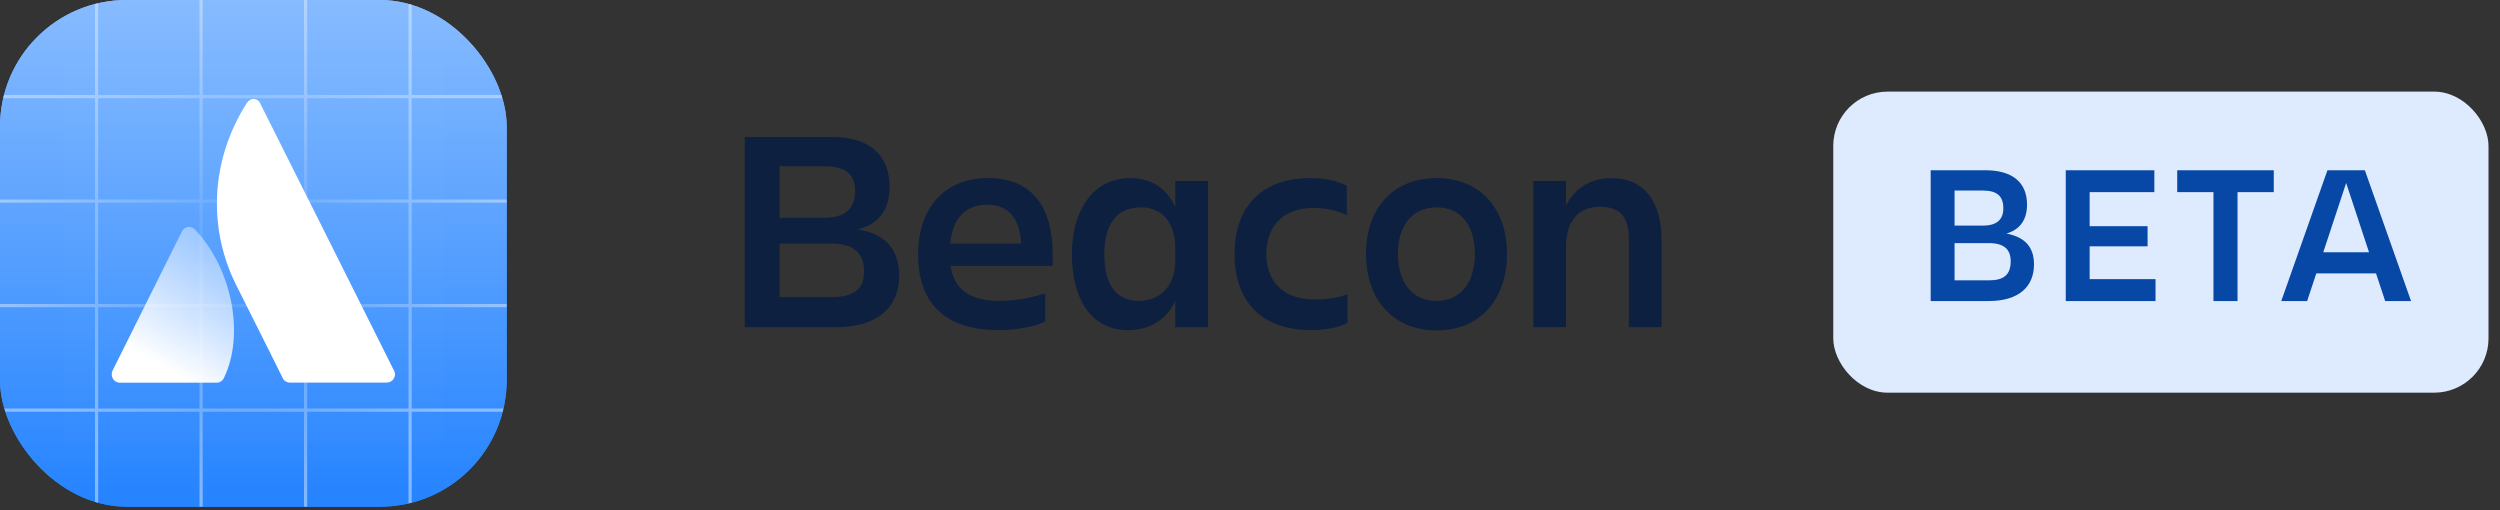 <svg width="191" height="39" viewBox="0 0 191 39" fill="none" xmlns="http://www.w3.org/2000/svg">
<rect x="0" y="0" width="191" height="39" fill="#333333" stroke="none"/>
<g clip-path="url(#clip0_2634_32347)">
<rect width="38.712" height="38.712" rx="9.678" fill="url(#paint0_linear_2634_32347)"/>
<rect width="38.712" height="38.712" fill="url(#paint1_linear_2634_32347)"/>
<path opacity="0.5" fill-rule="evenodd" clip-rule="evenodd" d="M0 15.243V15.486H7.259V23.227H0V23.469H7.259V31.212H0.246C0.265 31.293 0.284 31.374 0.305 31.454H7.259V38.407C7.339 38.428 7.419 38.448 7.501 38.466V31.454H15.243V38.712H15.485V31.454H23.227V38.712H23.469V31.454H31.212V38.466C31.293 38.448 31.373 38.428 31.454 38.407V31.454H38.407C38.428 31.374 38.448 31.293 38.466 31.212H31.454V23.469H38.712V23.227H31.454V15.486H38.712V15.243H31.454V7.501H38.466C38.448 7.419 38.428 7.339 38.407 7.259H31.454V0.305C31.373 0.284 31.293 0.265 31.212 0.246V7.259H23.469V0H23.227V7.259H15.485V0H15.243V7.259H7.501V0.246C7.419 0.265 7.339 0.284 7.259 0.305V7.259H0.305C0.284 7.339 0.265 7.419 0.246 7.501H7.259V15.243H0ZM31.212 23.469V31.212H23.469V23.469H31.212ZM23.227 23.469V31.212H15.485V23.469H23.227ZM15.243 23.469V31.212H7.501V23.469H15.243ZM7.501 23.227H15.243V15.486H7.501V23.227ZM15.485 23.227H23.227V15.486H15.485V23.227ZM23.469 23.227H31.212V15.486H23.469V23.227ZM31.212 7.501V15.243H23.469V7.501H31.212ZM23.227 7.501V15.243H15.485V7.501H23.227ZM15.243 7.501V15.243H7.501V7.501H15.243Z" fill="url(#paint2_radial_2634_32347)"/>
<rect width="29.034" height="29.034" transform="translate(4.839 4.839)" fill="white" fill-opacity="0.01"/>
<path d="M14.947 17.584C14.62 17.223 14.129 17.256 13.899 17.682L8.597 28.32C8.4 28.745 8.695 29.236 9.153 29.236H16.551C16.78 29.236 17.009 29.105 17.107 28.876C18.711 25.57 17.729 20.562 14.947 17.584Z" fill="url(#paint3_linear_2634_32347)"/>
<path d="M18.843 7.888C15.864 12.602 16.06 17.806 18.024 21.734C19.988 25.662 21.494 28.641 21.592 28.87C21.69 29.099 21.919 29.23 22.148 29.23H29.546C30.004 29.23 30.332 28.739 30.103 28.314C30.103 28.314 20.152 8.412 19.89 7.921C19.694 7.463 19.137 7.43 18.843 7.888Z" fill="white"/>
</g>
<path d="M63.495 18.607C65.264 18.607 66.016 19.359 66.016 20.753C66.016 22.08 65.242 22.699 63.539 22.699H59.557V18.607H63.495ZM62.964 12.7C64.579 12.7 65.331 13.298 65.331 14.581C65.331 15.864 64.645 16.638 62.964 16.638H59.557V12.7H62.964ZM56.902 25H63.871C67.123 25 68.693 23.407 68.693 21.084C68.693 19.027 67.653 17.877 65.508 17.523C67.145 17.125 67.963 16.041 67.963 14.271C67.963 11.926 66.525 10.466 63.561 10.466H56.902V25ZM75.427 15.643C77.064 15.643 77.904 16.682 78.015 18.607H72.595C72.772 16.793 73.657 15.643 75.427 15.643ZM79.851 24.558V22.412C78.811 22.744 77.639 22.987 76.334 22.987C73.989 22.987 72.883 22.014 72.617 20.31H80.426V19.448C80.426 16.019 79.01 13.607 75.493 13.607C72.02 13.607 70.14 16.041 70.14 19.448C70.14 22.943 71.998 25.221 76.267 25.221C77.484 25.221 78.9 25.022 79.851 24.558ZM84.371 19.425C84.371 17.103 85.322 15.842 87.18 15.842C88.596 15.842 89.79 16.793 89.79 18.961V19.868C89.79 22.036 88.463 22.987 87.003 22.987C85.3 22.987 84.371 21.792 84.371 19.425ZM89.79 25H92.29V13.829H89.79V15.82C89.149 14.404 87.954 13.607 86.384 13.607C83.353 13.607 81.893 16.262 81.893 19.425C81.893 22.721 83.287 25.221 86.163 25.221C87.8 25.221 89.105 24.469 89.79 22.987V25ZM102.944 22.478C102.28 22.721 101.594 22.876 100.444 22.876C97.834 22.876 96.75 21.306 96.75 19.403C96.75 17.501 97.812 15.886 100.378 15.886C101.417 15.886 102.169 16.107 102.899 16.439V14.183C101.993 13.762 101.196 13.607 100.112 13.607C96.175 13.607 94.316 16.019 94.316 19.403C94.316 22.81 96.175 25.221 100.179 25.221C101.24 25.221 102.258 25.044 102.944 24.668V22.478ZM109.761 25.243C113.145 25.243 115.136 22.788 115.136 19.403C115.136 15.997 113.145 13.607 109.761 13.607C106.354 13.607 104.363 15.997 104.363 19.403C104.363 22.788 106.354 25.243 109.761 25.243ZM109.761 15.842C111.796 15.842 112.681 17.479 112.681 19.403C112.681 21.328 111.796 22.987 109.761 22.987C107.704 22.987 106.797 21.328 106.797 19.403C106.797 17.479 107.704 15.842 109.761 15.842ZM126.946 18.386C126.946 15.355 125.597 13.607 123.075 13.607C121.57 13.607 120.332 14.36 119.646 15.687V13.829H117.146V25H119.646V18.784C119.646 16.815 120.686 15.797 122.212 15.797C123.76 15.797 124.446 16.55 124.446 18.275V25H126.946V18.386Z" fill="#091E42" fill-opacity="0.89"/>
<rect x="140.061" y="7" width="50.061" height="23" rx="4.148" fill="#DEEBFF"/>
<path d="M151.945 18.574C153.131 18.574 153.618 19.076 153.618 19.958C153.618 20.977 153.101 21.418 151.976 21.418H149.329V18.574H151.945ZM151.504 14.559C152.554 14.559 153.055 14.97 153.055 15.913C153.055 16.734 152.599 17.236 151.504 17.236H149.329V14.559H151.504ZM147.504 23H151.93C154.272 23 155.397 21.875 155.397 20.202C155.397 18.878 154.713 18.118 153.299 17.844C154.348 17.525 154.865 16.78 154.865 15.624C154.865 14.012 153.831 13.008 151.687 13.008H147.504V23ZM157.824 23H164.683V21.327H159.649V18.818H164.075V17.282H159.649V14.681H164.592V13.008H157.824V23ZM166.34 13.008V14.681H169.108V23H170.948V14.681H173.716V13.008H166.34ZM182.227 23H184.204L180.676 13.008H177.817L174.288 23H176.266L176.965 20.886H181.528L182.227 23ZM180.995 19.274H177.497L179.246 13.981L180.995 19.274Z" fill="#0747A6"/>
<defs>
<linearGradient id="paint0_linear_2634_32347" x1="19.356" y1="0" x2="19.356" y2="38.712" gradientUnits="userSpaceOnUse">
<stop stop-color="#87BBFF"/>
<stop offset="0.984" stop-color="#2684FF"/>
</linearGradient>
<linearGradient id="paint1_linear_2634_32347" x1="19.356" y1="0" x2="19.356" y2="38.712" gradientUnits="userSpaceOnUse">
<stop stop-color="#87BBFF"/>
<stop offset="0.984" stop-color="#2684FF"/>
</linearGradient>
<radialGradient id="paint2_radial_2634_32347" cx="0" cy="0" r="1" gradientUnits="userSpaceOnUse" gradientTransform="translate(19.058 19.058) rotate(90) scale(19.058)">
<stop stop-color="#DEEBFF" stop-opacity="0"/>
<stop offset="1" stop-color="#DEEBFF"/>
</radialGradient>
<linearGradient id="paint3_linear_2634_32347" x1="17.851" y1="19.21" x2="12.243" y2="28.922" gradientUnits="userSpaceOnUse">
<stop stop-color="white" stop-opacity="0.4"/>
<stop offset="0.923" stop-color="white"/>
</linearGradient>
<clipPath id="clip0_2634_32347">
<rect width="38.712" height="38.712" rx="9.678" fill="white"/>
</clipPath>
</defs>
</svg>

